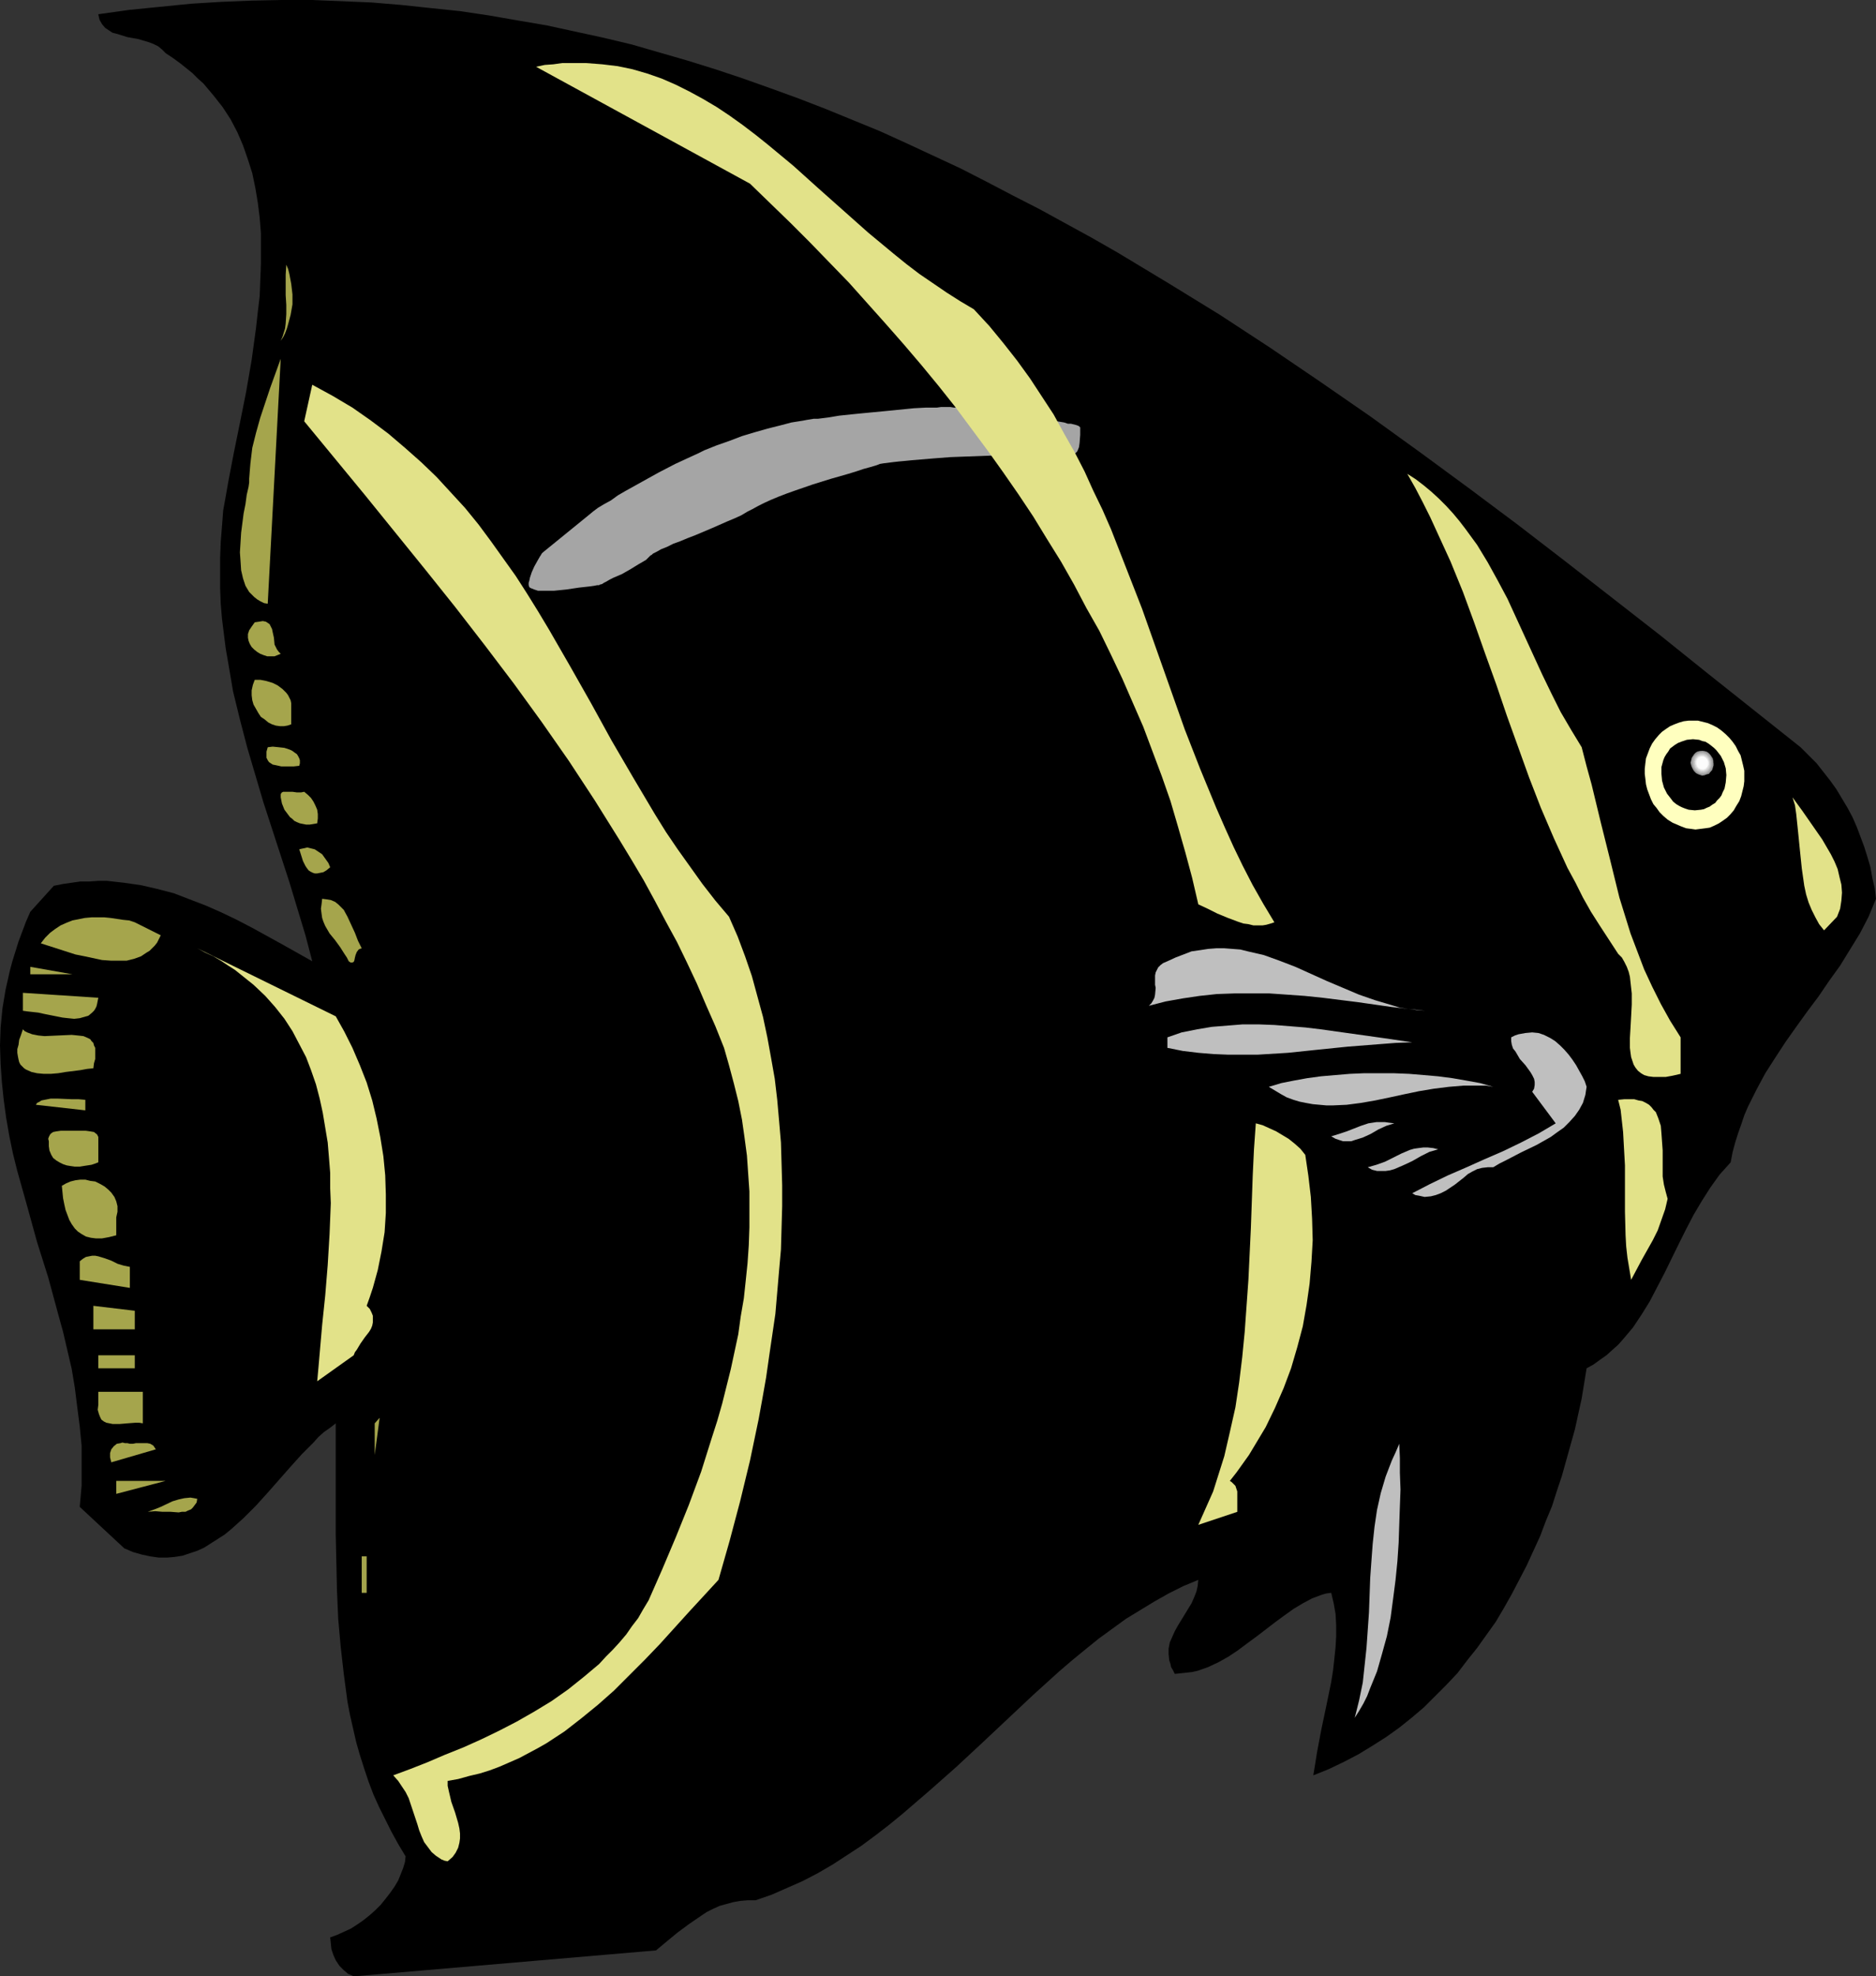 <?xml version="1.0" encoding="UTF-8" standalone="no"?>
<svg
   version="1.0"
   width="129.724mm"
   height="136.598mm"
   id="svg55"
   sodipodi:docname="Fish 052.wmf"
   xmlns:inkscape="http://www.inkscape.org/namespaces/inkscape"
   xmlns:sodipodi="http://sodipodi.sourceforge.net/DTD/sodipodi-0.dtd"
   xmlns="http://www.w3.org/2000/svg"
   xmlns:svg="http://www.w3.org/2000/svg">
  <rect width="100%" height="100%" fill="#333333" stroke="none"/>
  <sodipodi:namedview
     id="namedview55"
     pagecolor="#ffffff"
     bordercolor="#000000"
     borderopacity="0.25"
     inkscape:showpageshadow="2"
     inkscape:pageopacity="0.0"
     inkscape:pagecheckerboard="0"
     inkscape:deskcolor="#d1d1d1"
     inkscape:document-units="mm" />
  <defs
     id="defs1">
    <pattern
       id="WMFhbasepattern"
       patternUnits="userSpaceOnUse"
       width="6"
       height="6"
       x="0"
       y="0" />
  </defs>
  <path
     style="fill:#000000;fill-opacity:1;fill-rule:evenodd;stroke:none"
     d="m 14.059,231.396 2.424,-0.485 2.262,-0.323 2.262,-0.323 h 2.424 l 2.262,-0.162 h 2.262 l 4.363,0.485 4.525,0.646 4.202,0.97 4.363,1.131 4.202,1.616 4.202,1.616 4.04,1.777 4.04,1.939 4.04,2.101 7.918,4.363 7.757,4.363 -1.778,-6.787 -2.101,-6.948 -2.101,-6.948 -2.262,-6.948 -4.525,-13.897 -2.101,-7.11 -2.101,-7.11 -1.939,-7.433 -1.778,-7.272 -1.293,-7.595 -0.646,-3.717 -0.485,-3.878 -0.485,-3.878 -0.323,-3.878 -0.162,-4.04 v -4.04 -3.878 l 0.162,-4.201 0.323,-4.04 0.323,-4.201 0.646,-3.555 0.646,-3.717 1.454,-7.595 1.616,-7.918 1.616,-8.079 1.454,-8.403 1.131,-8.241 0.485,-4.363 0.485,-4.04 0.162,-4.201 0.162,-4.201 V 64.959 60.919 L 67.872,56.879 67.387,53.001 66.741,49.123 65.933,45.245 64.802,41.69 63.509,37.973 62.054,34.58 60.277,31.187 58.176,27.955 55.752,24.885 53.166,21.815 51.712,20.522 50.258,19.068 48.642,17.775 47.026,16.482 45.248,15.189 43.309,13.897 42.339,12.927 41.37,12.119 40.077,11.473 38.784,10.988 36.037,10.18 33.29,9.695 30.704,8.887 29.411,8.564 28.442,7.918 27.472,7.272 26.664,6.302 26.018,5.171 25.856,4.524 25.694,3.717 33.774,2.585 41.854,1.777 49.934,0.97 57.853,0.485 65.771,0.162 73.69,0 h 7.918 l 7.757,0.323 7.757,0.323 7.757,0.646 7.595,0.808 7.757,0.808 7.595,1.131 7.434,1.293 7.595,1.293 7.434,1.616 7.434,1.616 7.434,1.777 7.272,2.101 7.272,2.101 7.272,2.262 7.272,2.424 7.272,2.585 7.11,2.585 7.11,2.747 7.11,2.909 7.11,2.909 7.11,3.232 6.949,3.232 6.949,3.232 6.949,3.555 6.787,3.555 6.949,3.555 6.787,3.717 6.787,3.717 6.787,3.878 13.413,8.079 13.413,8.241 13.09,8.564 13.09,8.887 13.09,9.049 12.766,9.211 12.766,9.372 12.766,9.534 12.605,9.695 12.443,9.695 12.443,9.695 12.282,9.857 24.402,19.391 2.101,2.101 2.101,2.101 1.778,2.262 1.778,2.262 1.616,2.262 1.454,2.424 1.454,2.424 1.293,2.424 1.131,2.585 0.97,2.585 0.97,2.585 0.808,2.585 0.808,2.747 0.485,2.747 0.646,2.747 0.323,2.747 -1.939,4.686 -2.262,4.363 -2.586,4.201 -2.586,4.201 -2.909,4.04 -2.747,4.04 -2.909,3.878 -2.909,4.04 -2.747,3.878 -2.747,4.201 -2.586,4.04 -2.262,4.201 -2.262,4.524 -0.97,2.262 -0.808,2.424 -0.808,2.262 -0.808,2.585 -0.646,2.424 -0.485,2.585 -2.909,3.232 -2.424,3.393 -2.262,3.555 -2.101,3.555 -1.939,3.717 -1.939,3.878 -3.717,7.595 -1.939,3.717 -1.939,3.717 -2.101,3.393 -2.262,3.393 -2.586,3.07 -1.293,1.454 -1.454,1.293 -1.616,1.454 -1.616,1.131 -1.778,1.293 -1.778,0.97 -1.293,7.918 -1.778,8.079 -2.262,8.079 -1.131,4.04 -1.293,3.878 -1.293,4.04 -1.616,3.878 -1.454,3.878 -1.778,3.878 -1.778,3.878 -1.939,3.717 -1.939,3.717 -2.101,3.717 -2.101,3.555 -2.424,3.393 -2.424,3.393 -2.586,3.232 -2.586,3.393 -2.909,3.07 -2.909,2.909 -2.909,2.909 -3.232,2.747 -3.232,2.585 -3.394,2.424 -3.555,2.262 -3.717,2.262 -3.717,1.939 -4.04,1.939 -4.04,1.616 0.485,-2.909 0.485,-3.07 1.131,-5.979 1.293,-6.14 1.293,-6.302 0.485,-3.07 0.323,-2.909 0.323,-3.07 0.162,-2.909 v -2.909 l -0.162,-2.909 -0.485,-2.747 -0.646,-2.747 -1.293,0.162 -1.131,0.323 -2.586,0.97 -2.424,1.293 -2.424,1.454 -2.262,1.616 -2.424,1.777 -4.848,3.717 -2.424,1.777 -2.586,1.939 -2.424,1.616 -2.586,1.454 -2.747,1.293 -2.747,0.97 -1.454,0.323 -1.454,0.162 -1.454,0.162 -1.616,0.162 -0.485,-0.97 -0.485,-0.808 -0.162,-0.808 -0.323,-0.97 -0.162,-1.616 v -1.454 l 0.323,-1.616 0.646,-1.454 0.646,-1.454 0.808,-1.454 1.778,-2.909 1.778,-2.909 0.646,-1.454 0.646,-1.616 0.323,-1.454 0.162,-1.616 -3.878,1.616 -3.878,1.939 -3.717,2.101 -3.717,2.262 -3.717,2.262 -3.555,2.585 -3.555,2.585 -3.394,2.747 -3.555,2.909 -3.394,2.909 -6.787,6.14 -13.413,12.604 -6.787,6.302 -6.949,6.14 -6.949,5.979 -3.555,2.909 -3.555,2.747 -3.717,2.747 -3.717,2.424 -3.717,2.424 -3.878,2.262 -4.04,2.101 -4.04,1.777 -4.04,1.777 -4.202,1.454 h -2.101 l -1.939,0.162 -1.778,0.323 -1.778,0.485 -1.778,0.485 -1.778,0.808 -1.616,0.808 -1.454,0.97 -3.07,2.101 -3.07,2.262 -2.747,2.262 -2.909,2.424 -79.022,6.787 -0.646,-0.323 -0.808,-0.323 -1.131,-0.97 -1.131,-1.131 -0.97,-1.454 -0.646,-1.454 -0.485,-1.454 -0.162,-1.616 -0.162,-1.454 1.778,-0.646 1.778,-0.808 1.778,-0.808 1.778,-1.131 1.616,-1.131 1.616,-1.293 1.454,-1.293 1.454,-1.454 1.293,-1.616 1.131,-1.454 1.131,-1.616 0.97,-1.616 0.646,-1.616 0.646,-1.616 0.485,-1.616 0.162,-1.454 -1.939,-3.232 -1.778,-3.232 -1.616,-3.232 -1.616,-3.232 -1.454,-3.232 -1.293,-3.393 -1.131,-3.393 -1.131,-3.555 -0.97,-3.393 -0.808,-3.555 -0.808,-3.555 -0.646,-3.393 -0.97,-7.272 -0.808,-7.11 -0.646,-7.272 -0.323,-7.433 -0.162,-7.272 -0.162,-7.272 v -21.976 -7.11 l -1.454,1.131 -1.616,1.131 -1.454,1.293 -1.293,1.454 -3.07,3.07 -2.909,3.232 -5.979,6.787 -3.07,3.393 -3.232,3.232 -3.232,2.909 -1.778,1.454 -1.778,1.131 -1.778,1.131 -1.778,1.131 -1.778,0.808 -1.939,0.646 -1.939,0.646 -2.101,0.323 -1.939,0.162 h -2.101 l -2.262,-0.323 -2.262,-0.485 -2.262,-0.646 -2.262,-0.97 -11.635,-10.826 0.485,-5.494 v -5.171 -5.332 l -0.485,-5.009 -0.646,-5.009 -0.646,-5.171 -0.808,-4.848 -1.131,-4.848 -1.131,-4.848 -1.293,-4.686 -2.586,-9.534 -2.909,-9.211 -2.586,-9.372 -2.586,-9.211 -1.131,-4.524 -0.97,-4.686 -0.808,-4.686 L 0.97,287.305 0.485,282.619 0.162,277.933 0,273.086 l 0.162,-4.686 0.485,-5.009 0.808,-4.848 1.131,-5.009 0.646,-2.424 0.808,-2.585 0.808,-2.585 0.97,-2.585 0.97,-2.585 1.131,-2.585 z"
     id="path1" />
  <path
     style="fill:#e2e289;fill-opacity:1;fill-rule:evenodd;stroke:none"
     d="m 87.749,265.491 2.262,4.04 2.101,4.201 1.939,4.524 1.778,4.524 1.454,4.686 1.131,4.686 0.97,4.848 0.808,5.009 0.485,5.009 0.162,5.009 v 4.848 l -0.323,5.009 -0.808,5.009 -0.97,4.848 -1.293,4.686 -0.808,2.424 -0.808,2.262 0.808,0.808 0.485,0.97 0.323,0.808 v 0.808 0.97 l -0.162,0.808 -0.323,0.808 -0.485,0.808 -1.131,1.454 -1.131,1.616 -0.97,1.616 -0.485,0.646 -0.323,0.808 -9.534,6.787 0.162,-1.777 0.162,-1.777 0.323,-3.717 0.646,-7.433 0.808,-7.756 0.646,-7.918 0.485,-8.079 0.323,-8.079 -0.162,-3.878 v -4.04 l -0.323,-4.04 -0.323,-3.878 -0.646,-3.878 -0.646,-3.878 -0.808,-3.717 -0.97,-3.717 -1.293,-3.717 -1.293,-3.393 -1.778,-3.393 -1.778,-3.393 -2.101,-3.232 -2.424,-3.07 -2.586,-2.909 -3.07,-2.909 -1.616,-1.293 -1.616,-1.293 -1.616,-1.293 -1.778,-1.131 -1.939,-1.293 -1.939,-1.131 -2.101,-0.97 -2.101,-1.131 z"
     id="path2" />
  <path
     style="fill:#a5a54c;fill-opacity:1;fill-rule:evenodd;stroke:none"
     d="m 5.979,268.884 0.485,0.485 0.646,0.323 1.293,0.485 1.616,0.323 1.616,0.162 3.555,-0.162 3.555,-0.162 1.616,0.162 1.454,0.162 1.131,0.485 0.646,0.323 0.323,0.485 0.485,0.485 0.162,0.646 0.323,0.646 v 0.808 0.97 1.131 l -0.323,1.131 -0.162,1.293 -1.616,0.162 -1.778,0.323 -3.878,0.485 -1.939,0.323 -1.939,0.162 H 11.474 L 9.696,280.357 8.242,280.034 6.787,279.388 6.302,279.064 5.818,278.58 5.333,278.095 5.01,277.449 4.848,276.802 4.686,275.994 4.525,275.025 v -0.97 l 0.323,-1.131 0.162,-1.293 0.485,-1.293 z"
     id="path3" />
  <path
     style="fill:#a5a54c;fill-opacity:1;fill-rule:evenodd;stroke:none"
     d="m 25.694,260.643 -0.162,0.808 -0.162,0.808 -0.162,0.646 -0.323,0.646 -0.323,0.485 -0.485,0.485 -0.97,0.808 -1.131,0.323 -1.131,0.323 -1.454,0.162 -1.616,-0.162 -1.454,-0.162 -3.232,-0.646 -1.616,-0.323 -1.454,-0.323 -1.454,-0.162 -1.454,-0.162 -1.131,-0.162 v -4.686 z"
     id="path4" />
  <path
     style="fill:#a5a54c;fill-opacity:1;fill-rule:evenodd;stroke:none"
     d="M 18.907,254.503 H 7.918 v -1.939 z"
     id="path5" />
  <path
     style="fill:#a5a54c;fill-opacity:1;fill-rule:evenodd;stroke:none"
     d="m 22.301,287.305 v 2.747 l -12.928,-1.454 0.323,-0.485 0.646,-0.323 0.485,-0.323 0.808,-0.162 1.616,-0.323 h 1.778 l 3.717,0.162 h 1.778 z"
     id="path6" />
  <path
     style="fill:#a5a54c;fill-opacity:1;fill-rule:evenodd;stroke:none"
     d="m 35.229,240.929 6.787,3.393 -0.485,0.97 -0.485,0.97 -0.646,0.808 -0.646,0.646 -0.646,0.646 -0.808,0.485 -1.454,0.97 -1.778,0.646 -1.939,0.485 h -2.101 -2.101 l -2.262,-0.162 -2.262,-0.485 -2.262,-0.485 -2.424,-0.485 -4.525,-1.454 -4.525,-1.454 1.131,-1.454 1.293,-1.293 1.293,-0.97 1.454,-0.97 1.454,-0.646 1.616,-0.646 1.616,-0.323 1.616,-0.323 1.778,-0.162 h 1.616 1.778 l 1.616,0.162 3.232,0.485 1.616,0.162 z"
     id="path7" />
  <path
     style="fill:#a5a54c;fill-opacity:1;fill-rule:evenodd;stroke:none"
     d="m 18.907,295.385 h 1.131 1.131 1.293 l 1.131,0.162 0.97,0.162 0.808,0.646 0.162,0.323 0.162,0.323 v 0.485 0.646 5.494 l -0.808,0.323 -0.97,0.323 -2.101,0.323 -0.97,0.162 h -1.293 l -1.131,-0.162 -0.97,-0.162 -0.97,-0.323 -0.97,-0.485 -0.808,-0.485 -0.808,-0.646 -0.485,-0.808 -0.485,-1.131 -0.162,-1.131 v -1.293 l -0.162,-0.646 0.162,-0.485 0.162,-0.323 0.162,-0.323 0.323,-0.323 0.485,-0.323 0.808,-0.162 1.131,-0.162 h 1.131 0.97 z"
     id="path8" />
  <path
     style="fill:#a5a54c;fill-opacity:1;fill-rule:evenodd;stroke:none"
     d="m 16.16,309.766 1.131,-0.646 1.131,-0.485 1.293,-0.323 1.293,-0.162 h 1.293 l 1.293,0.323 1.293,0.162 1.293,0.646 1.131,0.646 0.97,0.808 0.808,0.808 0.808,1.131 0.485,1.131 0.323,1.293 v 1.454 l -0.323,1.454 v 4.686 l -1.939,0.485 -1.778,0.323 h -1.616 l -1.293,-0.162 -1.293,-0.323 -1.131,-0.646 -0.97,-0.646 -0.808,-0.808 -0.808,-1.131 -0.646,-1.131 -0.485,-1.293 -0.485,-1.293 -0.323,-1.454 -0.323,-1.616 z"
     id="path9" />
  <path
     style="fill:#a5a54c;fill-opacity:1;fill-rule:evenodd;stroke:none"
     d="m 20.846,329.48 0.808,-0.646 0.808,-0.485 0.808,-0.162 0.808,-0.162 h 0.808 l 0.808,0.162 1.616,0.485 1.778,0.646 1.616,0.808 1.616,0.485 0.808,0.162 0.808,0.162 v 5.494 l -13.09,-2.101 z"
     id="path10" />
  <path
     style="fill:#a5a54c;fill-opacity:1;fill-rule:evenodd;stroke:none"
     d="m 35.229,342.407 v 4.848 H 24.402 v -6.14 z"
     id="path11" />
  <path
     style="fill:#a5a54c;fill-opacity:1;fill-rule:evenodd;stroke:none"
     d="m 37.33,363.576 v 8.241 l -0.97,-0.162 H 35.39 l -2.101,0.162 -1.939,0.162 h -1.939 l -0.808,-0.162 -0.808,-0.162 -0.646,-0.323 -0.646,-0.485 -0.323,-0.646 -0.323,-0.808 -0.323,-1.131 0.162,-1.293 v -3.393 z"
     id="path12" />
  <path
     style="fill:#a5a54c;fill-opacity:1;fill-rule:evenodd;stroke:none"
     d="m 35.229,354.042 v 3.393 h -9.534 v -3.393 z"
     id="path13" />
  <path
     style="fill:#a5a54c;fill-opacity:1;fill-rule:evenodd;stroke:none"
     d="m 33.936,377.149 h 0.808 l 0.808,-0.162 h 1.939 0.97 l 0.808,0.162 0.808,0.485 0.646,0.97 -11.635,3.393 -0.162,-0.646 -0.162,-0.646 v -0.485 -0.646 l 0.323,-0.97 0.646,-0.808 0.808,-0.646 0.97,-0.162 0.485,-0.162 0.646,0.162 h 0.646 z"
     id="path14" />
  <path
     style="fill:#a5a54c;fill-opacity:1;fill-rule:evenodd;stroke:none"
     d="m 43.309,386.844 -12.928,3.393 v -3.393 z"
     id="path15" />
  <path
     style="fill:#a5a54c;fill-opacity:1;fill-rule:evenodd;stroke:none"
     d="m 51.55,391.53 -0.162,0.97 -0.485,0.646 -0.485,0.646 -0.485,0.485 -0.808,0.323 -0.646,0.323 h -0.97 l -0.808,0.162 -2.101,-0.162 h -2.101 l -1.939,-0.162 -1.939,0.162 1.778,-0.646 1.616,-0.646 3.07,-1.454 1.616,-0.485 1.454,-0.323 1.616,-0.162 0.97,0.162 z"
     id="path16" />
  <path
     style="fill:#a5a54c;fill-opacity:1;fill-rule:evenodd;stroke:none"
     d="m 73.366,93.722 -3.394,63.989 -0.97,-0.162 -0.97,-0.485 -0.808,-0.485 -0.808,-0.646 -0.646,-0.646 -0.646,-0.646 -0.485,-0.808 -0.485,-0.808 -0.646,-1.939 -0.485,-2.101 -0.162,-2.424 -0.162,-2.262 0.162,-2.585 0.162,-2.585 0.646,-5.009 0.485,-2.424 0.323,-2.424 0.485,-2.101 0.162,-1.131 v -0.97 l 0.162,-2.101 0.162,-1.939 0.485,-4.04 0.97,-3.878 1.131,-4.04 1.293,-3.878 1.293,-3.878 z"
     id="path17" />
  <path
     style="fill:#a5a54c;fill-opacity:1;fill-rule:evenodd;stroke:none"
     d="m 66.579,162.559 1.131,-0.162 0.97,-0.162 0.808,0.162 0.485,0.323 0.485,0.323 0.323,0.646 0.323,0.646 0.162,0.808 0.323,1.454 0.162,1.777 0.323,0.646 0.323,0.646 0.485,0.646 0.485,0.485 -0.808,0.323 -0.808,0.323 H 70.781 69.811 l -0.97,-0.323 -0.808,-0.323 -0.808,-0.485 -0.808,-0.646 -0.646,-0.646 -0.485,-0.808 -0.323,-0.808 -0.162,-0.808 v -0.97 l 0.323,-0.97 0.646,-0.97 z"
     id="path18" />
  <path
     style="fill:#a5a54c;fill-opacity:1;fill-rule:evenodd;stroke:none"
     d="m 66.579,177.586 h 1.454 l 1.616,0.323 1.616,0.485 1.293,0.646 1.293,0.97 0.97,0.97 0.485,0.646 0.323,0.646 0.323,0.646 0.162,0.808 v 0 5.332 0.162 l -0.97,0.323 -0.97,0.162 h -0.97 l -1.131,-0.162 -0.97,-0.323 -0.97,-0.485 -0.97,-0.808 -0.97,-0.646 -0.646,-0.97 -0.646,-1.131 -0.646,-1.131 -0.323,-1.131 -0.162,-1.293 v -1.293 l 0.323,-1.454 z"
     id="path19" />
  <path
     style="fill:#a5a54c;fill-opacity:1;fill-rule:evenodd;stroke:none"
     d="m 69.973,195.2 1.293,-0.162 1.616,0.162 1.454,0.162 1.454,0.485 0.646,0.323 0.646,0.485 0.485,0.323 0.323,0.485 0.323,0.646 0.162,0.485 v 0.808 l -0.162,0.646 -1.454,0.162 h -1.616 -1.616 l -1.454,-0.323 -0.808,-0.162 -0.485,-0.323 -0.485,-0.323 -0.323,-0.485 -0.323,-0.646 v -0.808 -0.808 z"
     id="path20" />
  <path
     style="fill:#a5a54c;fill-opacity:1;fill-rule:evenodd;stroke:none"
     d="m 79.507,206.834 0.97,0.808 0.808,0.808 0.646,0.97 0.485,0.97 0.485,1.131 0.162,1.131 v 1.131 l -0.162,1.293 -0.97,0.162 -0.97,0.162 H 79.992 l -0.808,-0.162 -0.808,-0.162 -0.808,-0.323 -0.646,-0.323 -0.485,-0.485 -0.646,-0.485 -0.485,-0.646 -0.97,-1.293 -0.646,-1.616 -0.323,-1.616 v -0.485 -0.323 l 0.162,-0.323 0.162,-0.162 0.323,-0.162 h 0.485 0.97 0.97 l 1.131,0.162 h 1.131 z"
     id="path21" />
  <path
     style="fill:#a5a54c;fill-opacity:1;fill-rule:evenodd;stroke:none"
     d="m 74.821,69.16 0.485,1.131 0.323,1.293 0.485,2.585 0.323,2.747 v 2.585 l -0.485,2.747 -0.646,2.424 -0.323,1.131 -0.485,1.293 -0.485,0.97 -0.646,0.97 0.485,-1.131 0.646,-2.101 0.162,-1.293 0.162,-2.424 v -2.424 l -0.162,-2.585 v -5.332 z"
     id="path22" />
  <path
     style="fill:#a5a54c;fill-opacity:1;fill-rule:evenodd;stroke:none"
     d="m 78.214,221.862 0.646,-0.162 0.808,-0.162 0.646,-0.162 0.646,0.162 1.293,0.323 0.97,0.646 0.97,0.646 0.808,1.131 0.808,1.131 0.485,1.131 -0.97,0.808 -0.808,0.485 -0.808,0.162 -0.808,0.162 h -0.646 l -0.485,-0.162 -0.646,-0.323 -0.485,-0.323 -0.485,-0.646 -0.323,-0.485 -0.646,-1.293 z"
     id="path23" />
  <path
     style="fill:#a5a54c;fill-opacity:1;fill-rule:evenodd;stroke:none"
     d="m 84.194,234.789 1.293,0.162 0.97,0.162 1.131,0.485 0.808,0.646 0.646,0.646 0.808,0.808 0.97,1.777 0.97,2.101 0.97,2.101 0.808,2.101 0.97,1.939 -0.485,0.162 -0.323,0.162 -0.485,0.646 -0.323,0.808 -0.162,0.646 -0.162,0.808 -0.162,0.323 -0.323,0.162 h -0.323 -0.162 l -0.485,-0.323 -0.485,-0.97 -0.646,-0.97 -1.131,-1.777 -1.293,-1.777 -1.454,-1.777 -1.131,-1.939 -0.485,-1.131 -0.323,-0.97 -0.162,-1.131 -0.162,-1.293 0.162,-1.131 z"
     id="path24" />
  <path
     style="fill:#a5a54c;fill-opacity:1;fill-rule:evenodd;stroke:none"
     d="m 95.829,416.092 h -1.293 v -9.534 h 1.293 z"
     id="path25" />
  <path
     style="fill:#a5a54c;fill-opacity:1;fill-rule:evenodd;stroke:none"
     d="m 99.222,370.362 -1.293,9.695 v -8.241 z"
     id="path26" />
  <path
     style="fill:#bfbfbf;fill-opacity:1;fill-rule:evenodd;stroke:none"
     d="m 305.1,251.109 2.101,-0.97 2.101,-0.808 2.101,-0.808 2.262,-0.323 2.101,-0.323 2.101,-0.162 h 2.101 l 2.101,0.162 2.101,0.162 1.939,0.485 2.101,0.485 2.101,0.485 4.04,1.454 4.202,1.616 8.242,3.717 4.202,1.777 4.202,1.777 4.202,1.454 4.363,1.293 2.101,0.646 2.262,0.323 2.262,0.323 2.101,0.162 -4.363,-0.485 -4.363,-0.485 -9.05,-1.293 -9.05,-1.131 -4.686,-0.485 -4.525,-0.323 -4.686,-0.323 h -4.686 -4.525 l -4.525,0.162 -4.525,0.485 -4.363,0.646 -4.525,0.808 -4.363,1.131 0.646,-0.646 0.485,-0.808 0.323,-0.646 0.162,-0.808 0.162,-1.777 -0.162,-0.808 v -2.424 l 0.162,-0.808 0.323,-0.646 0.323,-0.646 0.646,-0.646 0.646,-0.485 z"
     id="path27" />
  <path
     style="fill:#bfbfbf;fill-opacity:1;fill-rule:evenodd;stroke:none"
     d="m 305.1,270.985 3.717,-1.293 4.04,-0.808 3.878,-0.646 4.04,-0.323 4.04,-0.323 h 4.04 l 4.202,0.162 4.04,0.323 4.04,0.323 4.04,0.485 8.08,1.131 8.08,1.131 7.757,1.131 -4.363,0.162 -4.202,0.323 -8.242,0.646 -7.918,0.808 -7.757,0.808 -7.918,0.485 h -3.878 -3.878 l -3.878,-0.162 -3.878,-0.323 -4.04,-0.485 -4.04,-0.808 z"
     id="path28" />
  <path
     style="fill:#e2e289;fill-opacity:1;fill-rule:evenodd;stroke:none"
     d="m 328.209,293.446 1.778,0.485 1.778,0.808 1.778,0.808 1.616,0.97 1.616,0.97 1.616,1.293 1.454,1.293 1.293,1.616 0.808,5.494 0.646,5.494 0.323,5.656 0.162,5.656 -0.323,5.656 -0.485,5.656 -0.808,5.656 -0.97,5.494 -1.454,5.494 -1.616,5.494 -1.939,5.171 -2.262,5.171 -2.424,5.009 -1.454,2.424 -1.454,2.424 -1.454,2.424 -1.616,2.262 -1.616,2.262 -1.778,2.262 0.485,0.323 0.485,0.485 0.485,0.485 0.162,0.485 0.323,0.97 v 0.97 2.262 1.131 0.97 l -10.181,3.393 1.293,-2.909 1.293,-2.909 1.293,-2.909 0.97,-3.07 0.97,-3.07 0.97,-3.07 1.454,-6.302 1.454,-6.464 0.97,-6.464 0.808,-6.625 0.646,-6.625 0.485,-6.787 0.485,-6.787 0.646,-13.573 0.485,-13.735 0.323,-6.787 z"
     id="path29" />
  <path
     style="fill:#bfbfbf;fill-opacity:1;fill-rule:evenodd;stroke:none"
     d="m 390.264,283.912 -1.939,-0.323 h -1.939 -3.878 l -3.878,0.323 -3.878,0.485 -3.878,0.646 -3.878,0.808 -3.717,0.808 -3.878,0.808 -3.717,0.646 -3.717,0.485 -3.555,0.162 h -1.778 l -1.778,-0.162 -1.778,-0.162 -1.778,-0.323 -1.616,-0.323 -1.616,-0.485 -1.778,-0.646 -1.454,-0.808 -1.616,-0.97 -1.616,-0.97 3.232,-0.97 3.232,-0.646 3.555,-0.646 3.555,-0.485 3.717,-0.323 3.878,-0.323 3.717,-0.162 h 3.878 3.878 l 4.04,0.162 3.878,0.323 3.717,0.323 3.717,0.485 3.717,0.646 3.555,0.646 z"
     id="path30" />
  <path
     style="fill:#bfbfbf;fill-opacity:1;fill-rule:evenodd;stroke:none"
     d="m 364.408,293.446 -2.101,0.646 -2.101,0.97 -1.939,1.131 -2.101,0.97 -2.101,0.646 -0.97,0.323 h -0.97 -1.131 l -0.97,-0.323 -0.97,-0.323 -1.131,-0.646 2.101,-0.646 1.939,-0.646 3.717,-1.454 1.939,-0.646 2.101,-0.323 h 0.97 1.293 l 1.131,0.162 z"
     id="path31" />
  <path
     style="fill:#bfbfbf;fill-opacity:1;fill-rule:evenodd;stroke:none"
     d="m 365.7,377.149 0.162,3.717 v 3.878 l 0.162,4.363 -0.162,4.363 -0.162,4.686 -0.162,4.848 -0.323,4.848 -0.485,4.848 -0.646,5.009 -0.646,4.848 -0.97,4.848 -1.293,4.686 -1.293,4.524 -1.778,4.363 -0.808,2.101 -0.97,1.939 -1.131,1.939 -1.131,1.777 1.131,-4.524 0.97,-4.686 0.485,-4.524 0.485,-4.524 0.646,-9.211 0.323,-9.049 0.323,-4.524 0.323,-4.363 0.485,-4.524 0.646,-4.363 0.97,-4.363 1.293,-4.363 0.808,-2.101 0.808,-2.101 0.97,-2.101 z"
     id="path32" />
  <path
     style="fill:#bfbfbf;fill-opacity:1;fill-rule:evenodd;stroke:none"
     d="m 375.881,300.233 -1.131,0.323 -1.131,0.323 -2.262,1.131 -2.262,1.293 -2.424,1.131 -2.262,0.97 -1.131,0.323 -1.131,0.162 h -1.293 -0.97 l -1.293,-0.323 -1.131,-0.646 2.262,-0.646 2.262,-0.808 4.202,-2.101 2.262,-0.97 1.131,-0.323 1.131,-0.162 1.293,-0.162 h 1.131 l 1.454,0.162 z"
     id="path33" />
  <path
     style="fill:#e2e289;fill-opacity:1;fill-rule:evenodd;stroke:none"
     d="m 367.801,123.777 2.262,1.454 2.101,1.616 1.939,1.616 1.939,1.777 1.939,1.939 1.778,1.939 1.616,1.939 1.616,2.101 3.07,4.201 2.747,4.524 2.586,4.686 2.586,4.848 4.525,9.857 4.525,9.857 2.424,5.009 2.424,4.848 2.747,4.686 2.747,4.524 1.293,5.009 1.293,4.686 2.424,10.019 2.424,9.695 2.424,9.857 1.454,4.686 1.454,4.686 1.778,4.686 1.778,4.686 2.101,4.524 2.262,4.524 2.424,4.363 2.747,4.363 v 9.534 l -2.101,0.485 -1.778,0.323 h -1.778 -1.454 l -1.293,-0.162 -1.131,-0.323 -0.808,-0.485 -0.808,-0.646 -0.646,-0.808 -0.485,-0.808 -0.323,-0.97 -0.323,-0.97 -0.162,-1.131 -0.162,-1.293 v -2.585 l 0.162,-2.747 0.162,-2.909 0.162,-3.07 v -2.909 l -0.323,-2.909 -0.162,-1.454 -0.323,-1.293 -0.485,-1.293 -0.646,-1.293 -0.646,-1.131 -0.97,-0.97 -2.424,-3.717 -2.424,-3.717 -2.262,-3.555 -2.101,-3.717 -1.939,-3.878 -2.101,-3.878 -1.778,-3.878 -1.778,-3.878 -3.394,-7.918 -3.07,-7.918 -2.909,-8.079 -2.909,-8.079 -2.747,-8.079 -2.909,-8.079 -2.909,-8.241 -2.909,-7.918 -3.232,-7.918 -3.555,-7.756 -1.778,-3.878 -1.939,-3.878 -1.939,-3.717 z"
     id="path34" />
  <path
     style="fill:#bfbfbf;fill-opacity:1;fill-rule:evenodd;stroke:none"
     d="m 406.585,293.446 -6.141,-8.241 0.485,-0.808 0.162,-0.97 v -0.808 l -0.162,-0.808 -0.485,-0.97 -0.485,-0.808 -1.293,-1.777 -1.454,-1.616 -1.131,-1.939 -0.646,-0.808 -0.323,-0.97 -0.162,-0.97 v -0.97 l 0.97,-0.485 0.97,-0.323 1.778,-0.323 1.778,-0.162 1.616,0.162 1.454,0.485 1.616,0.808 1.293,0.808 1.293,1.131 1.131,1.131 1.131,1.293 0.97,1.293 0.97,1.454 0.808,1.454 0.808,1.454 0.646,1.293 0.485,1.454 -0.162,0.97 -0.162,1.131 -0.646,2.101 -0.97,1.777 -1.131,1.616 -1.454,1.616 -1.454,1.454 -1.616,1.131 -1.778,1.293 -3.717,2.101 -4.04,1.939 -3.717,1.939 -1.939,0.97 -1.616,0.97 h -1.454 l -1.454,0.162 -1.293,0.323 -1.293,0.646 -1.131,0.646 -1.131,0.97 -2.262,1.777 -2.424,1.616 -1.293,0.646 -1.293,0.485 -1.293,0.323 -1.616,0.162 -1.454,-0.323 -0.97,-0.162 -0.808,-0.485 4.686,-2.424 4.686,-2.262 4.848,-2.101 4.686,-2.101 4.848,-2.101 4.686,-2.262 4.686,-2.424 z"
     id="path35" />
  <path
     style="fill:#e2e289;fill-opacity:1;fill-rule:evenodd;stroke:none"
     d="m 422.907,287.305 1.616,-0.162 h 1.293 1.293 l 1.131,0.323 0.97,0.162 0.97,0.485 0.808,0.485 0.646,0.646 0.485,0.646 0.646,0.646 0.323,0.808 0.323,0.808 0.646,1.939 0.162,1.939 0.162,2.262 0.162,2.262 v 4.524 2.262 l 0.323,2.101 0.485,1.939 0.485,1.777 -0.646,2.747 -0.97,2.747 -0.97,2.747 -1.293,2.585 -2.909,5.171 -2.747,5.171 -0.485,-2.909 -0.485,-2.909 -0.323,-2.909 -0.162,-2.909 -0.162,-6.14 v -5.979 -6.14 l -0.323,-5.817 -0.162,-2.909 -0.323,-2.909 -0.323,-2.909 z"
     id="path36" />
  <path
     style="fill:#e2e289;fill-opacity:1;fill-rule:evenodd;stroke:none"
     d="m 468.478,208.288 2.586,3.555 2.586,3.717 2.586,3.717 1.131,1.939 1.131,1.939 0.97,1.939 0.808,1.939 0.485,2.101 0.485,1.939 0.162,2.101 -0.162,2.101 -0.323,2.101 -0.808,2.101 -3.394,3.555 -1.293,-1.616 -0.97,-1.777 -0.97,-1.939 -0.808,-1.939 -0.646,-2.101 -0.485,-2.262 -0.323,-2.262 -0.323,-2.262 -0.485,-4.686 -0.485,-4.848 -0.485,-4.686 -0.323,-2.262 z"
     id="path37" />
  <path
     style="fill:#ffffbf;fill-opacity:1;fill-rule:evenodd;stroke:none"
     d="m 435.835,214.106 -1.131,-0.97 -0.97,-0.97 -0.808,-1.131 -0.808,-0.97 -0.646,-1.293 -0.485,-1.293 -0.485,-1.293 -0.323,-1.293 -0.162,-1.454 -0.162,-1.293 v -1.293 l 0.162,-1.454 0.162,-1.293 0.485,-1.293 0.485,-1.293 0.646,-1.293 0.808,-1.131 0.97,-1.131 0.808,-0.808 1.131,-0.808 0.97,-0.646 1.131,-0.485 1.293,-0.485 1.131,-0.323 1.293,-0.162 h 1.131 1.293 l 1.293,0.323 1.293,0.323 1.131,0.485 1.293,0.646 1.131,0.808 1.131,0.97 0.97,0.97 0.808,0.97 0.808,1.131 0.646,1.293 0.646,1.131 0.323,1.293 0.323,1.293 0.323,1.454 v 1.293 1.454 l -0.162,1.293 -0.323,1.293 -0.323,1.293 -0.485,1.293 -0.808,1.293 -0.646,1.131 -0.97,1.131 -0.808,0.808 -1.131,0.808 -0.97,0.646 -1.293,0.646 -1.131,0.485 -1.131,0.162 -1.293,0.162 -1.293,0.162 -1.131,-0.162 -1.293,-0.162 -1.293,-0.485 -1.131,-0.485 -1.131,-0.485 z"
     id="path38" />
  <path
     style="fill:#000000;fill-opacity:1;fill-rule:evenodd;stroke:none"
     d="m 438.097,210.066 -0.808,-0.646 -0.485,-0.646 -1.131,-1.454 -0.808,-1.616 -0.485,-1.777 -0.162,-1.777 v -1.777 l 0.485,-1.777 0.323,-0.808 0.485,-0.808 0.485,-0.646 0.485,-0.808 0.646,-0.485 0.646,-0.485 0.808,-0.485 0.808,-0.323 1.454,-0.485 1.616,-0.162 1.616,0.162 0.808,0.323 0.808,0.162 0.808,0.485 0.646,0.485 0.808,0.646 0.646,0.646 1.131,1.454 0.808,1.616 0.485,1.616 0.162,1.777 -0.162,1.939 -0.323,1.616 -0.485,0.97 -0.323,0.808 -0.485,0.646 -0.646,0.646 -0.485,0.646 -0.808,0.485 -0.646,0.485 -0.808,0.323 -0.646,0.323 -0.808,0.162 -1.616,0.162 -1.616,-0.162 -0.97,-0.323 -0.808,-0.323 -0.646,-0.323 z"
     id="path39" />
  <path
     style="fill:#8c8c8c;fill-opacity:1;fill-rule:evenodd;stroke:none"
     d="m 443.268,201.986 -0.485,-0.485 -0.323,-0.485 -0.323,-0.646 -0.162,-0.485 -0.162,-0.646 0.162,-0.646 0.162,-0.646 0.323,-0.485 0.323,-0.485 0.323,-0.323 0.485,-0.323 0.646,-0.162 h 0.485 0.646 l 0.646,0.162 0.485,0.323 0.485,0.485 0.323,0.485 0.323,0.485 0.162,0.646 v 0.646 0.646 l -0.162,0.646 -0.162,0.485 -0.485,0.485 -0.323,0.485 -0.646,0.162 -0.485,0.162 -0.646,0.162 -0.485,-0.162 -0.485,-0.162 z"
     id="path40" />
  <path
     style="fill:#969696;fill-opacity:1;fill-rule:evenodd;stroke:none"
     d="m 442.46,197.623 -0.162,0.485 -0.162,0.485 -0.162,0.646 0.162,0.646 0.162,0.485 0.323,0.646 0.323,0.323 0.485,0.485 0.485,0.323 0.485,0.162 0.485,0.162 h 0.646 l 0.485,-0.323 0.485,-0.162 0.485,-0.323 0.323,-0.485 0.162,-0.646 0.323,-0.485 v -0.646 l -0.162,-0.646 -0.162,-0.485 -0.323,-0.646 -0.323,-0.485 -0.323,-0.323 -0.485,-0.323 -0.646,-0.162 -0.485,-0.162 -0.646,0.162 -0.485,0.162 -0.485,0.162 -0.323,0.485 z"
     id="path41" />
  <path
     style="fill:#a0a0a0;fill-opacity:1;fill-rule:evenodd;stroke:none"
     d="m 442.622,197.623 -0.323,0.485 -0.162,0.646 v 0.485 l 0.323,1.131 0.485,0.97 0.485,0.323 0.485,0.323 0.485,0.162 0.485,0.162 0.646,-0.162 h 0.485 l 0.485,-0.323 0.323,-0.323 0.323,-0.485 0.323,-0.485 v -0.646 l 0.162,-0.485 -0.162,-0.485 -0.162,-0.646 -0.162,-0.485 -0.323,-0.485 -0.485,-0.485 -0.485,-0.162 -0.485,-0.323 h -0.485 -0.646 l -0.485,0.323 -0.323,0.162 -0.485,0.323 z"
     id="path42" />
  <path
     style="fill:#aaaaaa;fill-opacity:1;fill-rule:evenodd;stroke:none"
     d="m 442.622,197.623 -0.162,0.485 -0.162,0.646 v 0.485 l 0.162,0.646 v 0.485 l 0.323,0.485 0.323,0.323 0.323,0.485 0.485,0.323 0.485,0.162 h 0.485 0.485 l 0.646,-0.162 0.323,-0.323 0.323,-0.323 0.323,-0.485 0.323,-0.485 0.162,-0.485 v -0.485 -0.485 l -0.162,-0.646 -0.323,-0.485 -0.323,-0.485 -0.323,-0.323 -0.485,-0.162 -0.485,-0.162 -0.485,-0.162 -0.485,0.162 h -0.485 l -0.485,0.323 -0.485,0.323 z"
     id="path43" />
  <path
     style="fill:#b5b5b5;fill-opacity:1;fill-rule:evenodd;stroke:none"
     d="m 442.784,197.785 -0.162,0.485 -0.162,0.485 v 0.97 l 0.162,0.485 0.323,0.485 0.162,0.485 0.485,0.323 0.323,0.162 0.485,0.323 h 0.485 0.485 l 0.485,-0.162 0.323,-0.162 0.485,-0.323 0.323,-0.485 0.162,-0.485 0.162,-0.485 v -0.97 l -0.162,-0.485 -0.162,-0.485 -0.485,-0.485 -0.323,-0.323 -0.485,-0.323 -0.485,-0.162 h -0.485 -0.323 l -0.485,0.162 -0.485,0.323 -0.323,0.162 z"
     id="path44" />
  <path
     style="fill:#bfbfbf;fill-opacity:1;fill-rule:evenodd;stroke:none"
     d="m 442.945,197.785 -0.162,0.485 -0.162,0.485 v 0.97 l 0.162,0.485 0.162,0.485 0.323,0.323 0.323,0.323 0.485,0.323 0.485,0.162 h 0.323 0.485 l 0.485,-0.162 0.323,-0.162 0.323,-0.323 0.323,-0.485 0.162,-0.323 0.162,-0.485 v -0.97 l -0.323,-0.97 -0.323,-0.323 -0.323,-0.323 -0.485,-0.323 -0.485,-0.162 h -0.323 -0.485 l -0.485,0.162 -0.323,0.162 -0.323,0.323 z"
     id="path45" />
  <path
     style="fill:#c9c9c9;fill-opacity:1;fill-rule:evenodd;stroke:none"
     d="m 443.107,197.947 -0.162,0.485 -0.162,0.485 v 0.808 l 0.323,0.808 0.323,0.485 0.323,0.323 0.323,0.162 0.485,0.162 h 0.808 l 0.808,-0.323 0.323,-0.323 0.162,-0.323 0.323,-0.485 v -0.323 -0.97 l -0.323,-0.808 -0.646,-0.808 -0.323,-0.162 -0.485,-0.162 h -0.808 l -0.485,0.162 -0.323,0.162 -0.323,0.323 z"
     id="path46" />
  <path
     style="fill:#d3d3d3;fill-opacity:1;fill-rule:evenodd;stroke:none"
     d="m 443.107,198.108 -0.162,0.808 v 0.808 l 0.162,0.808 0.323,0.323 0.323,0.323 0.485,0.162 0.323,0.162 h 0.808 l 0.646,-0.323 0.323,-0.323 0.323,-0.162 0.162,-0.808 v -0.97 l -0.323,-0.808 -0.485,-0.646 -0.808,-0.323 h -0.808 l -0.646,0.323 z"
     id="path47" />
  <path
     style="fill:#dddddd;fill-opacity:1;fill-rule:evenodd;stroke:none"
     d="m 443.268,198.108 -0.323,0.808 0.162,0.808 0.162,0.646 0.646,0.646 0.646,0.323 h 0.808 l 0.646,-0.323 0.485,-0.485 0.162,-0.808 v -0.808 l -0.162,-0.646 -0.646,-0.646 -0.646,-0.323 h -0.808 l -0.646,0.323 z"
     id="path48" />
  <path
     style="fill:#e8e8e8;fill-opacity:1;fill-rule:evenodd;stroke:none"
     d="m 443.43,198.27 -0.323,0.646 v 0.646 l 0.323,0.808 0.485,0.485 0.646,0.323 h 0.646 l 0.646,-0.323 0.485,-0.485 0.323,-0.646 v -0.646 l -0.323,-0.808 -0.485,-0.485 -0.646,-0.323 h -0.646 l -0.646,0.162 z"
     id="path49" />
  <path
     style="fill:#f2f2f2;fill-opacity:1;fill-rule:evenodd;stroke:none"
     d="m 443.43,198.27 -0.162,0.646 v 0.646 l 0.323,0.646 0.323,0.485 0.646,0.323 0.646,0.162 0.646,-0.323 0.323,-0.485 0.323,-0.646 v -0.646 l -0.323,-0.646 -0.485,-0.646 -0.485,-0.162 h -0.646 l -0.646,0.162 z"
     id="path50" />
  <path
     style="fill:#fcfcfc;fill-opacity:1;fill-rule:evenodd;stroke:none"
     d="m 444.076,200.694 -0.485,-0.485 -0.162,-0.646 v -0.646 l 0.162,-0.485 0.485,-0.485 0.485,-0.323 h 0.646 l 0.485,0.323 0.485,0.485 0.162,0.646 v 0.485 l -0.162,0.646 -0.485,0.485 -0.485,0.162 h -0.646 z"
     id="path51" />
  <path
     style="fill:#000000;fill-opacity:1;fill-rule:evenodd;stroke:none"
     d="m 124.755,142.198 0.808,-0.646 0.97,-0.808 0.97,-0.808 1.131,-0.808 1.293,-0.808 1.293,-0.808 2.747,-1.777 3.07,-1.939 3.394,-2.101 3.394,-1.939 3.717,-1.939 7.434,-4.04 3.555,-1.939 3.717,-1.777 3.394,-1.777 3.394,-1.616 3.07,-1.293 1.454,-0.646 1.293,-0.646 5.333,-2.262 5.494,-1.939 5.494,-2.101 5.656,-1.777 5.494,-1.454 5.333,-1.454 5.333,-1.131 2.424,-0.485 2.586,-0.485 1.293,-0.162 1.454,-0.162 1.616,-0.162 1.616,-0.162 1.778,-0.162 1.939,-0.162 4.202,-0.323 4.363,-0.162 4.525,-0.162 9.534,-0.162 h 4.525 4.525 l 4.202,0.162 h 2.101 l 1.778,0.162 1.939,0.162 h 1.616 l 1.616,0.323 1.454,0.162 1.131,0.162 1.131,0.162 0.97,0.323 0.808,0.162 0.646,0.323 0.97,0.323 0.808,0.323 1.131,0.323 1.131,0.485 1.293,0.323 2.747,0.808 2.909,0.808 3.07,0.97 6.464,1.939 3.07,0.97 2.909,0.808 2.747,0.97 1.131,0.485 1.293,0.323 0.97,0.485 0.97,0.323 0.808,0.485 0.646,0.323 0.646,0.323 0.323,0.323 0.323,0.323 v 0.323 0.646 l -0.162,0.808 -0.162,0.97 -0.162,0.97 -0.646,2.101 -0.808,2.101 -0.808,2.101 -0.485,0.97 -0.485,0.808 -0.646,0.646 -0.485,0.485 -0.646,0.323 -0.485,0.162 h -0.323 l -0.646,-0.162 h -0.808 l -0.808,-0.162 h -1.131 l -1.293,-0.162 h -1.293 l -1.616,-0.162 -1.616,-0.162 h -1.778 l -3.717,-0.323 -4.04,-0.162 -4.202,-0.323 -8.726,-0.162 h -4.363 -4.202 l -4.04,0.162 -1.778,0.162 -1.778,0.162 -1.616,0.323 -1.616,0.162 -1.454,0.323 -1.293,0.485 -2.586,0.646 -2.747,0.808 -3.07,0.646 -3.232,0.808 -3.232,0.646 -3.394,0.646 -3.555,0.808 -3.394,0.808 -6.949,1.777 -3.232,0.808 -3.232,0.97 -2.909,0.97 -2.909,1.131 -2.424,1.131 -2.262,1.293 -1.131,0.808 -1.131,0.646 -1.616,0.808 -1.454,0.808 -1.778,0.808 -1.778,0.97 -1.939,0.97 -1.939,0.808 -4.363,1.939 -4.363,2.101 -9.211,4.04 -4.363,1.939 -4.363,1.939 -2.101,0.97 -1.939,0.97 -1.939,0.808 -1.778,0.808 -1.616,0.808 -1.454,0.808 -1.454,0.646 -1.293,0.646 -0.97,0.646 -0.97,0.485 -0.646,0.485 -0.485,0.485 -0.97,0.808 -1.131,0.808 -1.454,0.97 -1.616,0.808 -1.778,0.97 -1.778,0.97 -3.717,1.616 -1.939,0.808 -1.778,0.808 -1.616,0.646 -1.293,0.646 -1.293,0.485 -0.808,0.323 -0.485,0.162 -0.162,0.162 h -0.162 v 0 h -0.162 l -0.323,-0.162 -0.646,-0.323 -0.808,-0.323 -0.97,-0.485 -1.131,-0.485 -2.262,-1.131 -2.424,-1.454 -2.262,-1.616 -1.131,-0.646 -0.808,-0.808 -0.646,-0.808 -0.485,-0.808 -0.323,-0.808 -0.323,-0.97 -0.162,-0.97 -0.162,-1.293 -0.323,-2.424 v -4.848 l 0.162,-0.97 v -0.97 -0.646 -0.646 l 0.162,-0.323 v -0.162 z"
     id="path52" />
  <path
     style="fill:#a5a5a5;fill-opacity:1;fill-rule:evenodd;stroke:none"
     d="m 154.005,134.442 0.97,-0.808 1.293,-0.97 1.616,-0.97 1.778,-0.97 1.778,-1.293 1.939,-1.131 4.363,-2.424 4.363,-2.424 4.363,-2.262 2.101,-0.97 2.101,-0.97 1.778,-0.808 1.616,-0.808 3.232,-1.293 3.232,-1.131 3.394,-1.293 3.232,-0.97 3.394,-0.97 3.232,-0.808 3.07,-0.808 3.07,-0.485 0.808,-0.162 0.97,-0.162 0.97,-0.162 h 1.131 l 2.586,-0.323 2.909,-0.485 3.07,-0.323 3.232,-0.323 6.787,-0.646 3.232,-0.323 3.232,-0.323 3.07,-0.162 h 2.909 l 1.131,-0.162 h 2.424 l 0.97,0.162 h 0.808 l 0.808,0.162 0.485,0.162 h 0.646 l 0.323,0.323 h 0.646 l 0.646,0.162 0.808,0.162 1.778,0.323 2.262,0.323 2.424,0.323 2.424,0.323 5.333,0.485 2.586,0.323 2.586,0.323 2.262,0.162 1.939,0.323 0.97,0.323 h 0.808 l 0.646,0.162 0.646,0.162 0.485,0.162 0.323,0.162 0.162,0.162 0.162,0.162 v 1.939 l -0.162,2.101 -0.162,1.131 -0.323,0.808 -0.162,0.323 -0.323,0.323 -0.162,0.162 h -0.323 -1.454 l -0.97,0.162 h -2.424 -1.293 -1.616 l -1.616,0.162 h -1.778 -3.878 l -4.202,0.162 -4.363,0.162 -8.726,0.323 -4.202,0.323 -3.878,0.323 -1.939,0.162 -1.616,0.162 -1.778,0.162 -1.454,0.162 -1.293,0.162 -1.293,0.162 -0.97,0.162 -0.808,0.323 -1.616,0.485 -1.778,0.485 -1.939,0.646 -2.101,0.646 -2.262,0.646 -2.262,0.646 -4.686,1.454 -4.686,1.616 -2.262,0.808 -2.101,0.808 -1.939,0.808 -1.778,0.808 -1.616,0.808 -1.454,0.808 -1.293,0.646 -1.616,0.97 -1.778,0.808 -1.939,0.808 -4.04,1.777 -4.202,1.777 -2.101,0.808 -1.939,0.808 -1.778,0.646 -1.616,0.808 -1.616,0.646 -1.131,0.646 -0.97,0.485 -0.323,0.323 -0.323,0.162 -0.485,0.485 -0.646,0.646 -0.808,0.485 -1.131,0.646 -2.101,1.293 -2.262,1.293 -2.262,0.97 -0.97,0.485 -0.808,0.485 -0.646,0.323 -0.485,0.323 -0.485,0.162 h -0.162 v 0 l -0.162,0.162 h -0.485 l -0.808,0.162 -1.131,0.162 -1.454,0.162 -1.454,0.162 -3.232,0.485 -3.232,0.323 h -1.616 -1.454 -1.131 l -0.97,-0.323 -0.808,-0.323 -0.323,-0.162 -0.162,-0.162 -0.162,-0.485 v -0.646 l 0.162,-0.485 0.162,-0.808 0.485,-1.454 0.646,-1.454 0.808,-1.454 0.646,-1.131 0.323,-0.485 0.162,-0.323 0.162,-0.162 0.162,-0.162 z"
     id="path53" />
  <path
     style="fill:#e2e289;fill-opacity:1;fill-rule:evenodd;stroke:none"
     d="m 81.608,100.508 5.333,2.909 5.171,3.07 4.848,3.393 4.525,3.393 4.363,3.717 4.202,3.717 4.04,3.878 3.717,4.04 3.717,4.04 3.555,4.363 3.232,4.363 3.232,4.524 3.232,4.524 2.909,4.524 2.909,4.686 2.909,4.848 5.494,9.534 5.494,9.695 5.333,9.695 5.656,9.695 5.656,9.534 2.909,4.686 3.07,4.524 3.232,4.524 3.232,4.524 3.394,4.363 3.555,4.201 2.262,5.171 1.939,5.171 1.778,5.171 1.454,5.332 1.454,5.332 1.131,5.332 0.97,5.332 0.97,5.494 0.646,5.494 0.485,5.494 0.485,5.656 0.162,5.494 0.162,5.656 v 5.494 l -0.162,5.656 -0.162,5.656 -0.485,5.494 -0.485,5.656 -0.485,5.656 -0.808,5.494 -0.808,5.494 -0.808,5.656 -0.97,5.494 -0.97,5.332 -2.262,10.826 -2.586,10.665 -2.747,10.342 -2.909,10.18 -3.717,4.04 -3.878,4.201 -7.757,8.564 -3.878,4.04 -4.04,4.04 -4.04,4.04 -4.202,3.717 -4.363,3.555 -4.363,3.393 -4.686,3.07 -2.262,1.293 -2.424,1.293 -2.424,1.293 -2.586,1.131 -2.586,1.131 -2.586,0.97 -2.586,0.808 -2.747,0.646 -2.909,0.808 -2.747,0.485 v 1.293 l 0.323,1.454 0.646,2.747 0.97,2.747 0.808,2.747 0.323,1.454 0.162,1.293 v 1.293 l -0.162,1.131 -0.323,1.293 -0.646,1.293 -0.808,1.131 -1.293,1.131 -0.808,-0.162 -0.808,-0.323 -1.454,-0.97 -1.131,-0.97 -0.97,-1.293 -0.97,-1.293 -0.646,-1.454 -0.646,-1.616 -0.485,-1.616 -1.131,-3.393 -1.131,-3.393 -0.808,-1.616 -0.97,-1.454 -0.97,-1.454 -1.293,-1.454 4.363,-1.616 4.525,-1.777 4.525,-1.939 4.848,-1.939 4.686,-2.101 4.686,-2.262 4.686,-2.424 4.525,-2.585 4.525,-2.747 4.363,-3.07 4.04,-3.232 4.04,-3.393 1.778,-1.939 1.778,-1.777 1.778,-1.939 1.778,-2.101 1.454,-2.101 1.616,-2.101 1.293,-2.262 1.454,-2.424 3.555,-8.079 3.555,-8.403 3.394,-8.403 3.232,-8.726 2.747,-8.726 1.454,-4.524 1.293,-4.524 1.131,-4.524 1.131,-4.524 0.97,-4.524 0.97,-4.524 0.646,-4.686 0.808,-4.686 0.485,-4.524 0.485,-4.686 0.323,-4.686 0.162,-4.686 v -4.686 -4.686 l -0.323,-4.686 -0.323,-4.686 -0.646,-4.848 -0.646,-4.524 -0.97,-4.848 -1.131,-4.524 -1.293,-4.848 -1.293,-4.524 -2.262,-5.656 -2.424,-5.494 -2.424,-5.656 -2.586,-5.494 -2.586,-5.332 -2.909,-5.332 -2.909,-5.494 -2.909,-5.332 -3.07,-5.171 -3.232,-5.332 -6.464,-10.342 -6.787,-10.342 -7.11,-10.18 -7.272,-10.019 -7.595,-10.019 -7.757,-10.019 -7.757,-9.695 -15.837,-19.552 -15.837,-19.229 z"
     id="path54" />
  <path
     style="fill:#e2e289;fill-opacity:1;fill-rule:evenodd;stroke:none"
     d="m 254.52,80.795 4.04,4.363 3.717,4.524 3.555,4.524 3.394,4.686 3.07,4.686 3.07,4.686 2.747,5.009 2.747,4.848 2.586,5.009 2.262,5.009 2.424,5.009 2.262,5.171 4.04,10.342 4.04,10.342 3.717,10.503 3.717,10.503 3.717,10.503 4.04,10.342 4.202,10.18 2.262,5.171 2.262,5.009 2.424,5.009 2.586,5.009 2.747,4.848 2.909,4.848 -0.97,0.323 -1.131,0.323 -0.97,0.162 h -1.293 -1.131 l -1.293,-0.323 -1.293,-0.162 -1.454,-0.485 -2.586,-0.97 -2.747,-1.131 -2.586,-1.293 -2.424,-1.131 -1.616,-6.948 -1.778,-6.625 -1.939,-6.787 -1.939,-6.625 -2.262,-6.464 -2.424,-6.464 -2.424,-6.464 -2.747,-6.302 -2.747,-6.302 -2.909,-6.14 -3.07,-6.302 -3.394,-5.979 -3.232,-6.14 -3.394,-5.979 -3.717,-5.979 -3.555,-5.817 -3.878,-5.817 -4.04,-5.817 -4.04,-5.656 -4.202,-5.656 -4.202,-5.656 -4.363,-5.494 -4.525,-5.494 -4.686,-5.494 -4.686,-5.332 -9.534,-10.665 -5.171,-5.332 -5.01,-5.171 -5.171,-5.171 -5.171,-5.009 -5.333,-5.171 -55.914,-30.54 2.262,-0.485 2.262,-0.162 2.262,-0.323 h 2.101 4.202 l 4.202,0.323 4.04,0.485 3.878,0.808 3.878,1.131 3.717,1.293 3.717,1.616 3.555,1.777 3.555,1.939 3.555,2.101 3.394,2.262 3.394,2.424 3.394,2.585 3.232,2.585 6.626,5.494 6.464,5.817 13.09,11.634 6.626,5.494 3.394,2.747 3.394,2.585 3.555,2.424 3.555,2.424 3.555,2.262 z"
     id="path55" />
</svg>

